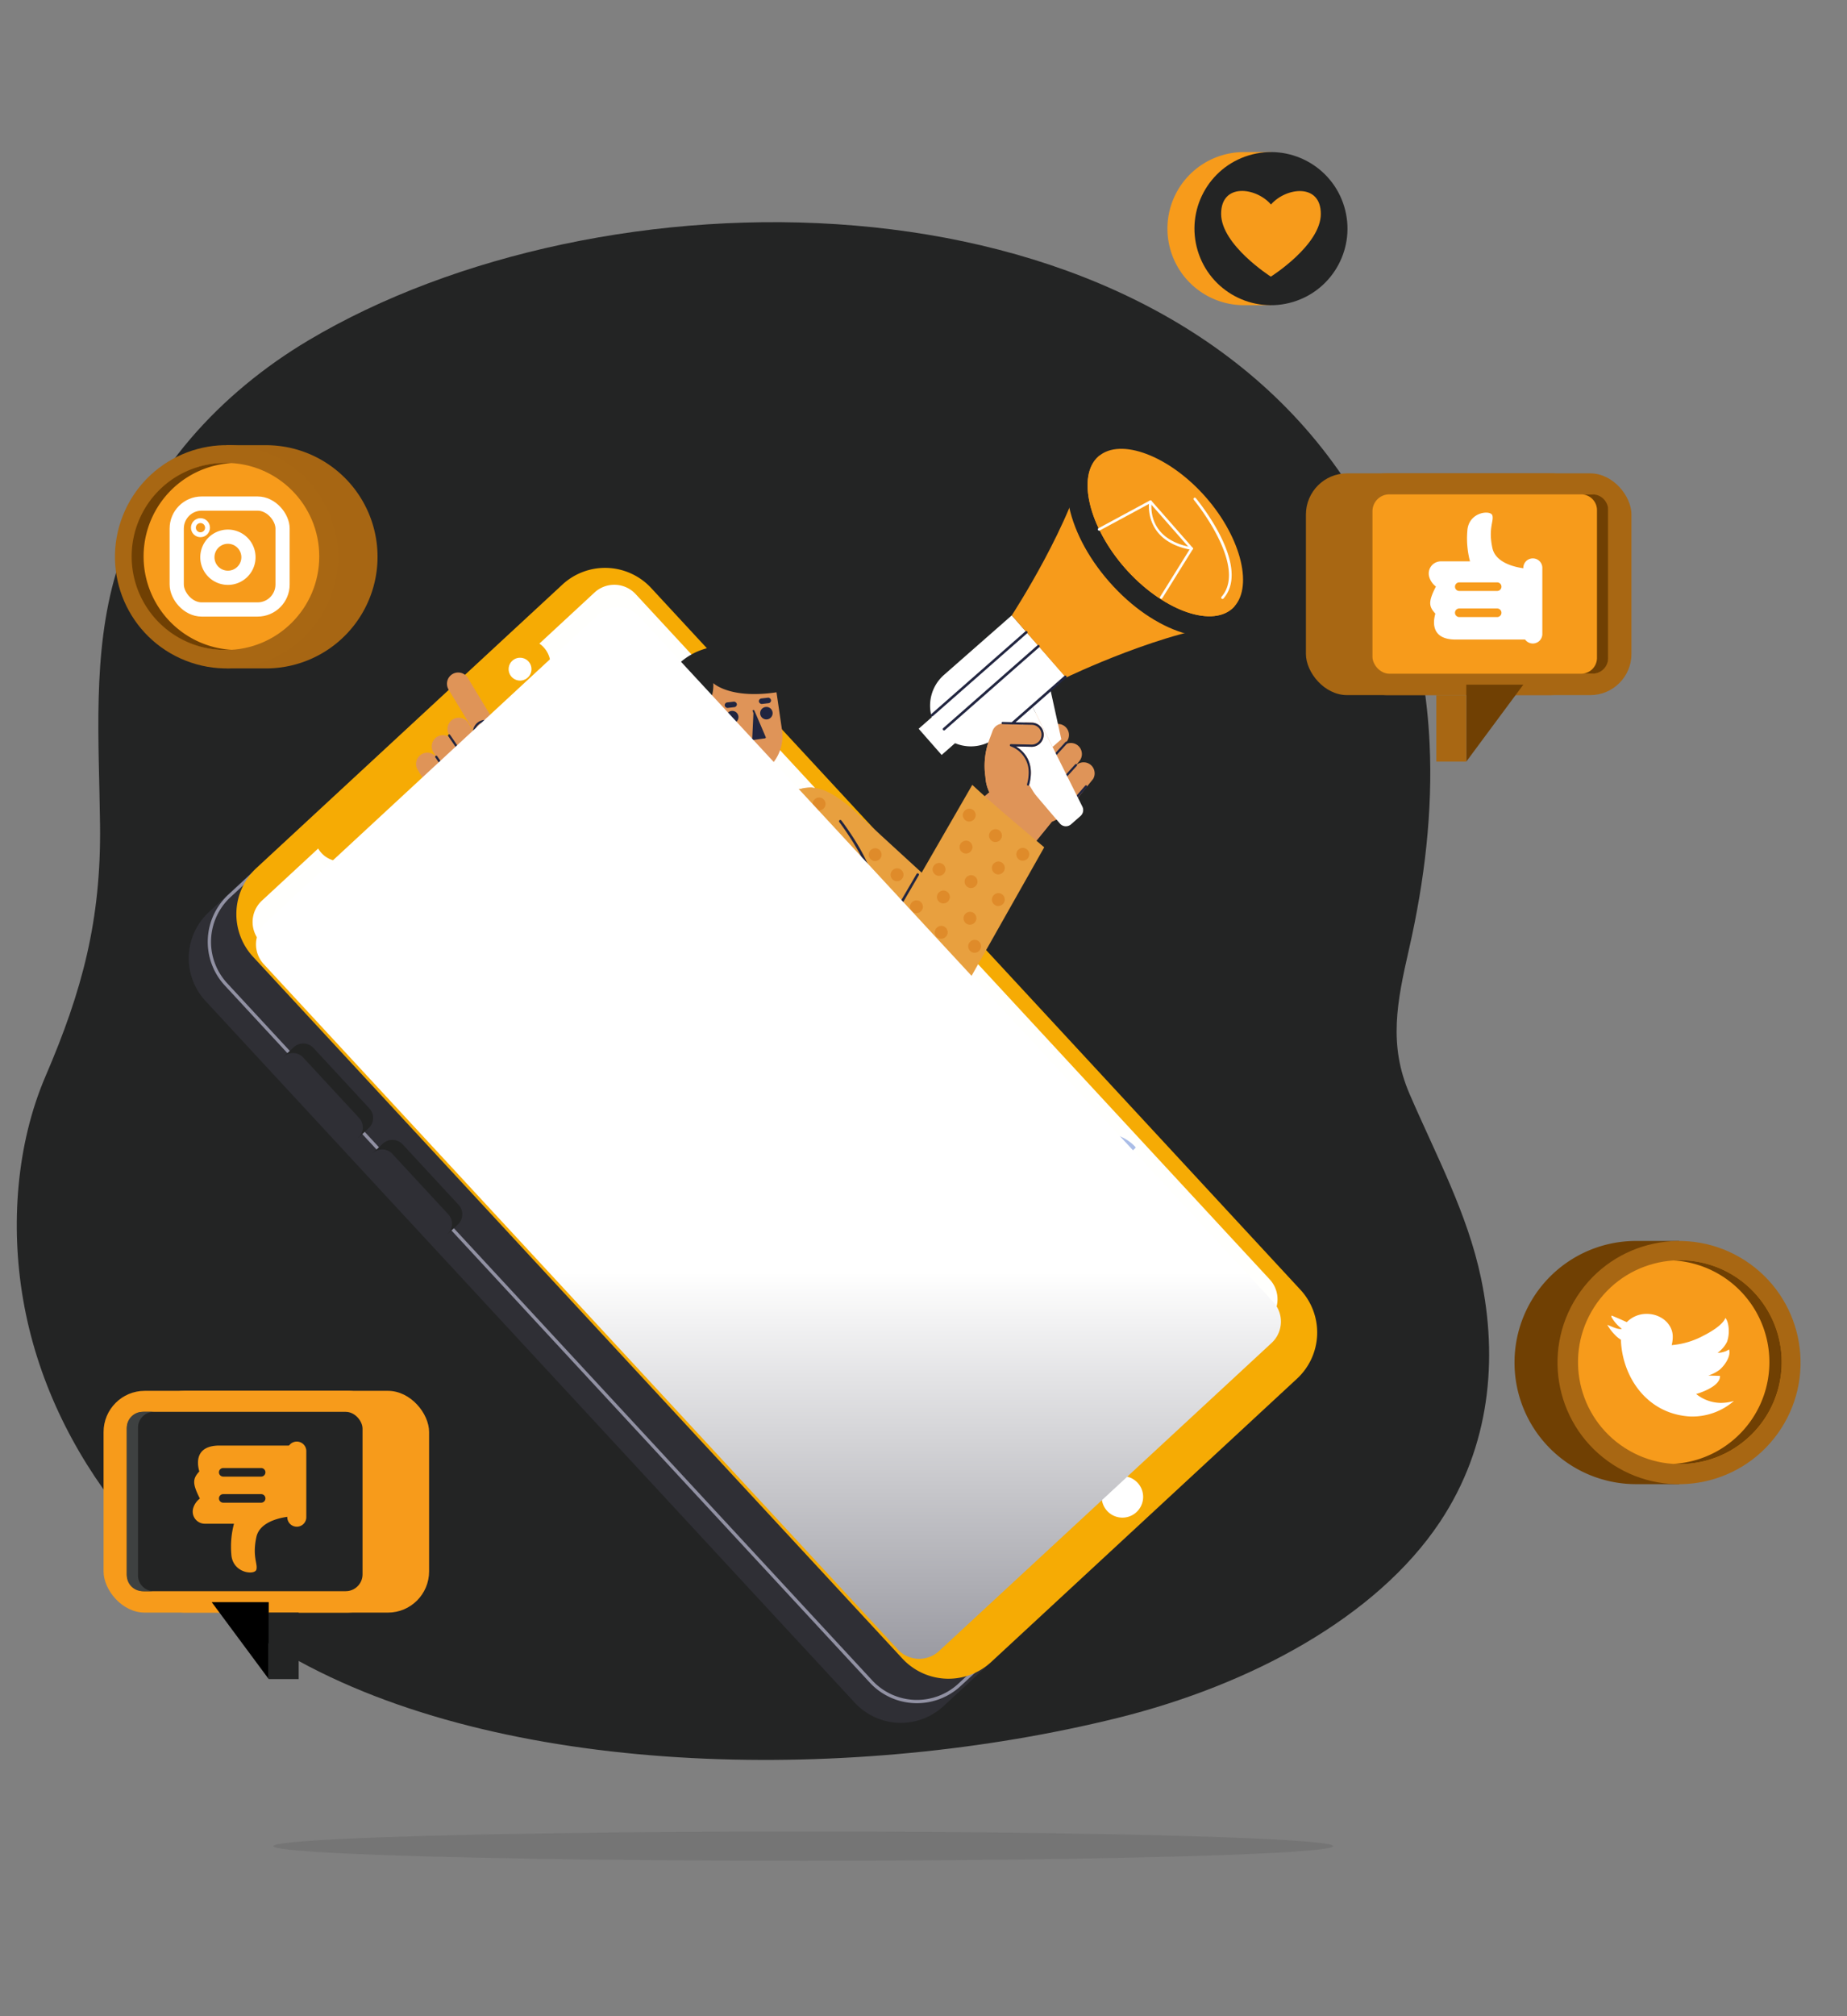 <svg xmlns="http://www.w3.org/2000/svg" width="440" height="480"><rect width="100%" height="100%" fill="#808080" stroke="none"/><defs><clipPath id="a"><path fill="none" d="m2.226 160.713 20.106-18.615 2.533-142.1h219.3v255.245h-.011a6.923 6.923 0 0 1-2.214 5.47l-79.225 73.345a6.941 6.941 0 0 1-9.808-.378L1.848 170.521a6.94 6.94 0 0 1 .378-9.808Z" data-name="Path 2636"/></clipPath><clipPath id="b"><path fill="none" d="M225.774 355.735H0V0h225.774z" data-name="Rectangle 1169"/></clipPath><linearGradient id="c" x1=".674" x2=".674" y1=".632" y2="1.233" gradientUnits="objectBoundingBox"><stop offset="0" stop-color="#fff"/><stop offset="1" stop-color="#5a5a66"/></linearGradient></defs><g data-name="Group 13540"><path fill="none" d="M0 0h440v480H0z" data-name="Rectangle 10766" opacity=".8"/><g data-name="Group 13537" transform="translate(4 31.728)"><path fill="#232424" d="M336.565 145.29c-1.05-22.219-7.215-43.744-20.726-63.609-50.813-74.71-176.893-73.729-246.38-32.367-20.865 12.42-38.756 31.564-45.814 55.349-5.7 19.212-4.054 39.841-3.812 59.981.273 22.708-4.24 39.515-12.979 59.828-6.993 16.259-8.354 35.634-5.36 53.086 6.5 37.868 33.545 68.67 65.871 86.26 51.377 27.957 132.6 28.875 194.94 13.428 31.506-7.807 61.538-23.85 76.708-46.613 12.07-18.112 13.818-38.913 9.794-58.107-3.236-15.434-10.733-29.259-17.021-43.836-5.041-11.685-3.011-21.8-.129-34.439 3.751-16.441 5.668-32.884 4.908-48.961Z" data-name="Path 2492"/><g data-name="Group 2961"><path fill="#2f2f35" d="m220.777 374.448 72.862-67.456a14.969 14.969 0 0 0 .815-21.156L139.784 118.77a14.971 14.971 0 0 0-21.156-.815l-72.863 67.456a14.971 14.971 0 0 0-.815 21.156l154.672 167.067a14.969 14.969 0 0 0 21.155.814Z" data-name="Path 2493"/><path fill="none" stroke="#9191a3" stroke-miterlimit="10" stroke-width=".781" d="m224.609 369.36 72.862-67.457a14.922 14.922 0 0 0 .879-21.085l-153.7-166.015a14.922 14.922 0 0 0-21.089-.743l-72.862 67.456a14.923 14.923 0 0 0-.879 21.086l153.7 166.015a14.925 14.925 0 0 0 21.089.743Z" data-name="Path 2494"/><path fill="#f6ab04" d="m232.121 363.947 72.863-67.457a14.968 14.968 0 0 0 .815-21.155L151.128 108.268a14.969 14.969 0 0 0-21.156-.815l-72.865 67.456a14.971 14.971 0 0 0-.815 21.156l154.675 167.067a14.97 14.97 0 0 0 21.154.815Z" data-name="Path 2495"/><path fill="#fffffd" d="m218.882 356.03 79.227-73.35a6.939 6.939 0 0 0 .378-9.807L147.434 109.715a6.941 6.941 0 0 0-9.808-.378l-79.228 73.35a6.94 6.94 0 0 0-.378 9.807l151.055 163.16a6.941 6.941 0 0 0 9.807.376Z" data-name="Path 2496"/><path fill="#fff" d="M259.76 327.993a4.938 4.938 0 1 0 .269-6.978 4.939 4.939 0 0 0-.269 6.978Z" data-name="Path 2497"/><g data-name="Group 2956"><path fill="#232424" d="M65.972 217.592a3.334 3.334 0 0 1 4.713.181l13.313 14.381a3.335 3.335 0 0 1-.182 4.713l-2.447 2.266-2.266-2.447-13.313-14.38-2.266-2.447Z" data-name="Path 2498"/><path fill="#2f2f35" d="M76.654 238.956a3.337 3.337 0 0 0 4.714.181 3.334 3.334 0 0 0 .181-4.713l-13.313-14.385a3.336 3.336 0 0 0-4.714-.181 3.335 3.335 0 0 0-.182 4.713Z" data-name="Path 2499"/></g><g data-name="Group 2957"><path fill="#232424" d="M87.215 240.538a3.337 3.337 0 0 1 4.714.182l13.313 14.38a3.337 3.337 0 0 1-.182 4.714l-2.448 2.266-2.265-2.448-13.313-14.38-2.266-2.448Z" data-name="Path 2500"/><path fill="#2f2f35" d="M97.9 261.898a3.335 3.335 0 0 0 4.713.182 3.336 3.336 0 0 0 .182-4.714l-13.313-14.38a3.335 3.335 0 0 0-4.713-.182 3.336 3.336 0 0 0-.182 4.714Z" data-name="Path 2501"/></g><path fill="#f6ab04" d="M125.513 122.376a6.147 6.147 0 0 1-.335 8.686l-43.9 40.639a6.145 6.145 0 0 1-8.684-.335 6.144 6.144 0 0 1 .335-8.685l43.9-40.64a6.147 6.147 0 0 1 8.685.335Z" data-name="Path 2502"/><g fill="none" stroke="#5a5a66" stroke-miterlimit="10" stroke-width="1.349" data-name="Group 2958"><path d="m139.943 141.517 8.973-8.307" data-name="Line 1"/><path d="m142.938 144.752 8.973-8.307" data-name="Line 2"/><path d="m145.933 147.987 8.973-8.307" data-name="Line 3"/></g><g data-name="Group 2960"><g data-name="Group 2959"><path fill="#5a5a66" d="m103.38 176.365 3.529-3.267 1.104 1.192-3.529 3.267z" data-name="Rectangle 1164"/></g></g><path fill="#fff" d="M121.886 125.733a2.719 2.719 0 1 1-3.843-.148 2.72 2.72 0 0 1 3.843.148Z" data-name="Path 2507"/></g><g data-name="Group 3043"><g clip-path="url(#a)" data-name="Group 3042" transform="translate(56.983 21.163)"><g data-name="Group 3041"><g clip-path="url(#b)" data-name="Group 3040" transform="translate(29.799 35.536)"><g data-name="Group 2971"><g data-name="Group 2964"><g data-name="Group 2963"><g data-name="Group 2962"><path fill="#aabde7" d="M32.921 241.164a.371.371 0 0 1-.28-.444l.91-4.011a25.477 25.477 0 0 1-8.037-3.485l-2.309 3.409a.37.37 0 0 1-.517.1 30.465 30.465 0 0 1-9.137-9.769.371.371 0 0 1 .133-.506l3.547-2.079a25.364 25.364 0 0 1-2.6-6.586l-4.01.909a.372.372 0 0 1-.444-.28 30 30 0 0 1 0-13.378.372.372 0 0 1 .444-.279l4.011.91a25.458 25.458 0 0 1 3.485-8.036l-3.409-2.308a.371.371 0 0 1-.1-.517 30.427 30.427 0 0 1 9.769-9.138.372.372 0 0 1 .506.134l2.077 3.547a25.443 25.443 0 0 1 6.589-2.6l-.909-4.011a.372.372 0 0 1 .279-.444 30.01 30.01 0 0 1 13.374 0 .369.369 0 0 1 .28.443l-.909 4.011a25.374 25.374 0 0 1 8.036 3.482l2.308-3.4a.371.371 0 0 1 .517-.1 30.442 30.442 0 0 1 9.14 9.769.37.37 0 0 1-.133.506l-3.547 2.077a25.469 25.469 0 0 1 2.6 6.589l4.011-.909a.373.373 0 0 1 .444.28 30.188 30.188 0 0 1 0 13.377.37.37 0 0 1-.164.232.377.377 0 0 1-.28.049l-4.011-.909a25.5 25.5 0 0 1-3.482 8.033l3.4 2.308a.37.37 0 0 1 .1.517 30.49 30.49 0 0 1-9.768 9.14.371.371 0 0 1-.506-.133l-2.08-3.548a25.3 25.3 0 0 1-6.59 2.6l.909 4.011a.371.371 0 0 1-.28.444 30.135 30.135 0 0 1-13.373 0Zm11.939-4.65a.371.371 0 0 1 .281-.444 24.616 24.616 0 0 0 7.061-2.788.37.37 0 0 1 .507.132l2.079 3.544a29.759 29.759 0 0 0 9-8.425l-3.4-2.3a.37.37 0 0 1-.1-.515 24.754 24.754 0 0 0 3.662-8.45.371.371 0 0 1 .444-.28l4.006.908a29.406 29.406 0 0 0 0-12.325l-4.006.908a.371.371 0 0 1-.444-.28 24.709 24.709 0 0 0-2.788-7.061.371.371 0 0 1 .133-.507l3.544-2.075a29.713 29.713 0 0 0-8.424-9l-2.3 3.4a.371.371 0 0 1-.515.1 24.688 24.688 0 0 0-8.454-3.662.371.371 0 0 1-.281-.444l.908-4.007a29.27 29.27 0 0 0-12.321 0l.908 4.007a.372.372 0 0 1-.281.444 24.7 24.7 0 0 0-7.058 2.788.373.373 0 0 1-.509-.133l-2.074-3.545a29.7 29.7 0 0 0-9 8.421l3.4 2.3a.37.37 0 0 1 .1.515 24.769 24.769 0 0 0-3.666 8.454.37.37 0 0 1-.444.28l-4.006-.908a29.246 29.246 0 0 0 0 12.325l4.006-.908a.382.382 0 0 1 .28.048.371.371 0 0 1 .163.233 24.629 24.629 0 0 0 2.789 7.057.37.37 0 0 1-.132.507l-3.545 2.078a29.727 29.727 0 0 0 8.421 9l2.3-3.4a.37.37 0 0 1 .515-.1 24.739 24.739 0 0 0 8.454 3.666.372.372 0 0 1 .232.164.367.367 0 0 1 .049.28l-.908 4.006a29.352 29.352 0 0 0 12.321 0Zm-24.7-24.172a19.49 19.49 0 1 1 19.49 19.491 19.513 19.513 0 0 1-19.49-19.491Zm.742 0a18.748 18.748 0 1 0 18.748-18.748 18.77 18.77 0 0 0-18.748 18.748Z" data-name="Path 2508"/></g></g></g><g data-name="Group 2967"><g data-name="Group 2966"><g data-name="Group 2965"><path fill="#aabde7" d="M162.137 191.488a11.126 11.126 0 0 0 .447 2.971.2.2 0 0 0 .106.13.205.205 0 0 0 .168.019l1.717-.523a8.12 8.12 0 0 0 1.366 2.486l-1.361 1.159a.226.226 0 0 0-.077.154.213.213 0 0 0 .052.159 10.13 10.13 0 0 0 5.012 3.194.22.22 0 0 0 .269-.154l.477-1.727a8.177 8.177 0 0 0 3.534.082l.4 1.741a.211.211 0 0 0 .1.14.2.2 0 0 0 .115.034.244.244 0 0 0 .057-.009l.712-.183c.2-.068.38-.135.558-.2l.158-.058a5.7 5.7 0 0 0 .549-.235l.254-.125a5.715 5.715 0 0 0 .568-.3 9.879 9.879 0 0 0 2.337-1.866.219.219 0 0 0 .058-.158.223.223 0 0 0-.072-.159l-1.3-1.212a8.076 8.076 0 0 0 1.472-2.429l1.684.6a.225.225 0 0 0 .283-.134l.126-.352c.023-.082.043-.158.068-.235.009-.043.019-.086.033-.134.02-.087.044-.164.063-.246a5.33 5.33 0 0 0 .115-.491l.111-.735a3.714 3.714 0 0 0 .043-.515c0-.077.009-.154.015-.235l.014-.375a1.771 1.771 0 0 0 0-.274v-.111c-.01-.25-.024-.5-.039-.741l-.038-.25a9.019 9.019 0 0 0-.241-1.246.225.225 0 0 0-.269-.154l-1.727.452a8.158 8.158 0 0 0-1.7-3.107l1.3-1.212a.225.225 0 0 0 .072-.159.217.217 0 0 0-.058-.159 9.789 9.789 0 0 0-2.351-1.871 5.094 5.094 0 0 0-.554-.3l-.254-.125a5.828 5.828 0 0 0-.558-.235l-.154-.058c-.178-.063-.356-.129-.539-.192l-.726-.188a.238.238 0 0 0-.173.024.221.221 0 0 0-.1.139l-.4 1.741a8.168 8.168 0 0 0-2.837-.057l-.322-1.76a.222.222 0 0 0-.092-.145.21.21 0 0 0-.168-.033 10.059 10.059 0 0 0-2.847.975 10.6 10.6 0 0 0-2.425 1.761.243.243 0 0 0-.062.158.2.2 0 0 0 .062.159l1.256 1.275a8.13 8.13 0 0 0-1.838 3.025l-1.717-.529a.229.229 0 0 0-.168.02.2.2 0 0 0-.106.129 11.128 11.128 0 0 0-.458 2.969Z" data-name="Path 2509"/></g></g></g><g data-name="Group 2970"><g data-name="Group 2969"><g data-name="Group 2968"><path fill="#aabde7" d="M148.849 217.856a.367.367 0 0 1-.168-.234l-.665-2.911a13.671 13.671 0 0 1-5.914-.131l-.793 2.881a.371.371 0 0 1-.455.259 17 17 0 0 1-8.376-5.336.371.371 0 0 1 .042-.523l2.276-1.941a13.363 13.363 0 0 1-2.285-4.159l-2.866.879a.367.367 0 0 1-.283-.027.376.376 0 0 1-.181-.221 16.957 16.957 0 0 1 0-9.927.377.377 0 0 1 .181-.221.373.373 0 0 1 .283-.027l2.866.879a13.611 13.611 0 0 1 3.07-5.055l-2.1-2.132a.371.371 0 0 1 0-.524 17.409 17.409 0 0 1 4.054-2.948 16.947 16.947 0 0 1 4.755-1.633.372.372 0 0 1 .436.3l.536 2.941a13.731 13.731 0 0 1 4.747.1l.665-2.912a.369.369 0 0 1 .168-.235.382.382 0 0 1 .286-.042l1.222.316c.3.1.6.215.9.325l.254.093a7.7 7.7 0 0 1 .929.4l.422.2a8.479 8.479 0 0 1 .931.5 16.52 16.52 0 0 1 3.925 3.129.371.371 0 0 1-.017.526l-2.185 2.033a13.608 13.608 0 0 1 2.857 5.19l2.888-.749a.368.368 0 0 1 .448.253 14.682 14.682 0 0 1 .406 2.082l.061.418c.03.412.049.824.068 1.241 0 .059.005.118.009.178a4.053 4.053 0 0 1 .008.466l-.03.625c-.009.132-.014.265-.02.4a6.5 6.5 0 0 1-.072.855l-.183 1.231c-.052.28-.123.554-.191.818-.036.133-.07.266-.106.414-.021.073-.039.146-.059.22a8.71 8.71 0 0 1-.111.4l-.208.582a.371.371 0 0 1-.474.225l-2.812-1a13.41 13.41 0 0 1-2.464 4.057l2.185 2.033a.372.372 0 0 1 .018.526 16.464 16.464 0 0 1-3.906 3.118 8.67 8.67 0 0 1-.947.507l-.431.208a7.651 7.651 0 0 1-.914.393l-.272.1c-.3.11-.6.219-.923.33l-1.2.308a.352.352 0 0 1-.093.012.374.374 0 0 1-.192-.063Zm5.9-7.188a.372.372 0 0 1-.02-.524 12.7 12.7 0 0 0 2.686-4.423.37.37 0 0 1 .474-.225l2.808 1 .079-.221c.037-.114.067-.23.1-.345.021-.079.04-.159.059-.221.034-.139.069-.277.105-.415.068-.263.134-.511.178-.753l.187-1.228a5.853 5.853 0 0 0 .064-.765c0-.141.01-.281.021-.414l.03-.618a3.472 3.472 0 0 0-.009-.385c0-.065-.007-.129-.009-.19-.019-.409-.036-.813-.064-1.189l-.057-.394c-.079-.541-.159-1.1-.291-1.632l-2.886.749a.375.375 0 0 1-.281-.039.371.371 0 0 1-.171-.226 12.833 12.833 0 0 0-3.018-5.5.372.372 0 0 1 .02-.524l2.176-2.024a15.6 15.6 0 0 0-3.509-2.734 8.084 8.084 0 0 0-.873-.466l-.421-.2a6.878 6.878 0 0 0-.85-.367l-.265-.1c-.3-.108-.591-.217-.861-.311l-.825-.213-.66 2.9a.372.372 0 0 1-.444.279 12.968 12.968 0 0 0-5.179-.113.371.371 0 0 1-.431-.3l-.533-2.928a15.909 15.909 0 0 0-4.18 1.483 16.847 16.847 0 0 0-3.616 2.566l2.092 2.124a.371.371 0 0 1 0 .524 12.86 12.86 0 0 0-3.267 5.362.37.37 0 0 1-.463.246l-2.854-.876a16.129 16.129 0 0 0 0 8.785l2.854-.876a.371.371 0 0 1 .463.246 12.671 12.671 0 0 0 2.491 4.535.37.37 0 0 1-.042.522l-2.269 1.934a16.264 16.264 0 0 0 7.405 4.722l.792-2.874a.371.371 0 0 1 .458-.259 12.9 12.9 0 0 0 6.272.14.371.371 0 0 1 .444.279l.66 2.9.8-.2c.3-.1.588-.209.881-.316l.284-.1a7.09 7.09 0 0 0 .835-.36l.431-.207a8.514 8.514 0 0 0 .888-.476 15.478 15.478 0 0 0 3.488-2.722Zm-18.537-9.319a9.137 9.137 0 1 1 9.137 9.137 9.145 9.145 0 0 1-9.138-9.135Zm.742 0a8.395 8.395 0 1 0 8.395-8.391 8.4 8.4 0 0 0-8.4 8.393Z" data-name="Path 2510"/></g></g></g></g><g data-name="Group 3039"><g data-name="Group 2992"><g data-name="Group 2980"><g data-name="Group 2973"><g data-name="Group 2972"><path fill="#df9458" d="m163.284 88.208-1 1.224a2.624 2.624 0 0 1 4.652 1.391 2.609 2.609 0 0 1-.572 1.929l-.809.989.021.016a2.644 2.644 0 0 1 3.448-.115 2.613 2.613 0 0 1 .948 1.772 2.576 2.576 0 0 1-.362 1.628l-5.95 7.352a9.423 9.423 0 0 1-3.881 2.828l-7.021 8.624-13.392-10.9 5.543-4.754a7.87 7.87 0 0 1-.233-.512 9.675 9.675 0 0 1-.71-3.152 17.868 17.868 0 0 1 .568-7.781c.109-.364.227-.73.364-1.088l.715-1.906a1.858 1.858 0 0 1 .146-.391 2.445 2.445 0 0 1 .343-.55 2.647 2.647 0 0 1 2.166-.969l4.7.228 1.941-2.116a2.63 2.63 0 0 1 4.4 2.822 2.624 2.624 0 0 1 3.971 3.428Z" data-name="Path 2511"/></g></g><g data-name="Group 2975"><g data-name="Group 2974"><path fill="#212540" d="M163.405 88.207a.26.26 0 0 1 .018.367l-3.18 3.5-1.521 1.674a2.147 2.147 0 0 1-.214.21 2.811 2.811 0 0 1-.932.554 2.834 2.834 0 0 1-2.924-.574l-.015-.012a2.9 2.9 0 0 1-.179-4.053l.465-.51.461-.506a.322.322 0 0 1 .113-.072c.018 0 .04-.009.057-.011a.252.252 0 0 1 .2.07.257.257 0 0 1 .018.367l-.052.056-.874.96a2.355 2.355 0 0 0 3.484 3.168l1.507-1.655 3.2-3.515a.26.26 0 0 1 .368-.018Z" data-name="Path 2512"/></g></g><g data-name="Group 2977"><g data-name="Group 2976"><path fill="#212540" d="M165.714 93.528a.273.273 0 0 1 .018.376l-1.466 1.613-1.956 2.146a.067.067 0 0 1-.024.021 2.715 2.715 0 0 1-1.014.7 2.863 2.863 0 0 1-2.659-.246 3.886 3.886 0 0 1-.372-.284 2.87 2.87 0 0 1-.665-3.341 2.631 2.631 0 0 1 .48-.724.253.253 0 0 1 .367-.018.239.239 0 0 1 .085.188.236.236 0 0 1-.068.18 2.354 2.354 0 0 0 3.4 3.254.789.789 0 0 0 .081-.082l1.952-2.14 1.47-1.619a.266.266 0 0 1 .371-.024Z" data-name="Path 2513"/></g></g><g data-name="Group 2979"><g data-name="Group 2978"><path fill="#212540" d="M168.118 98.597a.265.265 0 0 1 .018.367l-.091.105-1.929 2.215a2.883 2.883 0 0 1-3.7.47 3.74 3.74 0 0 1-.367-.279 2.886 2.886 0 0 1-.774-3.09 2.931 2.931 0 0 1 .583-.98.263.263 0 0 1 .372-.013.243.243 0 0 1 .058.295.184.184 0 0 1-.041.072 2.355 2.355 0 1 0 3.481 3.172l1.942-2.229.079-.091a.267.267 0 0 1 .369-.014Z" data-name="Path 2514"/></g></g></g><g data-name="Group 2988"><path fill="#fff" d="m128.061 85.069 3.38-2.967 5.476 6.237-3.379 2.967z" data-name="Rectangle 1165"/><path fill="#fff" d="m145.25 88.298 16.475 19.351a1.869 1.869 0 0 0 2.638.172l2.258-1.983a1.868 1.868 0 0 0 .474-2.168l-12-24.016Z" data-name="Path 2515"/><path fill="#fff" d="m159.964 89.401 2.083-1.829-2.586-11.752-4.366 3.834Z" data-name="Path 2516"/><path fill="#fff" d="m134.087 72.261 16.16-14.19L163.06 72.66l-16.161 14.19a9.708 9.708 0 0 1-13.7-.888 9.708 9.708 0 0 1 .889-13.7Z" data-name="Rectangle 1166"/><path fill="#f79b1b" d="M163.145 72.897s24.276-11.722 40.473-12.778c0 0 2.585-6.7-12.909-24.347l-.085-.237c-15.494-17.644-22.473-15.947-22.473-15.947-3.141 15.924-17.9 38.482-17.9 38.482Z" data-name="Path 2517"/><g data-name="Group 2981"><path fill="#232424" d="M167.622 16.491c-7.488 6.574-4.919 21.335 5.846 33.594s25.073 16.715 32.557 10.14 4.925-21.334-5.844-33.6-25.069-16.712-32.559-10.134Zm35.119 39.994c-5.213 4.577-16.9.144-25.532-9.684s-11.515-21.991-6.3-26.57 16.909-.144 25.536 9.681 11.513 21.988 6.296 26.573Z" data-name="Path 2518"/><path fill="#f79b1b" d="M196.441 29.912c8.63 9.828 11.516 21.992 6.3 26.573s-16.9.144-25.532-9.684-11.515-21.991-6.3-26.57 16.903-.144 25.532 9.681Z" data-name="Path 2519"/></g><g data-name="Group 2982"><path fill="#fff" d="M185.851 54.121a.308.308 0 0 0 .261-.145l7.247-11.637a.308.308 0 0 0-.03-.366l-9.814-11.176a.308.308 0 0 0-.378-.068l-12.232 6.6a.308.308 0 0 0 .293.542l12.016-6.482 9.5 10.82-7.126 11.444a.308.308 0 0 0 .1.424.311.311 0 0 0 .163.044Z" data-name="Path 2520"/></g><g data-name="Group 2983"><path fill="#fff" d="M193.102 42.484a.308.308 0 0 0 .054-.611c-10.988-1.956-9.628-10.459-9.565-10.819a.308.308 0 0 0-.606-.108c-.017.095-1.542 9.467 10.063 11.533a.367.367 0 0 0 .054.005Z" data-name="Path 2521"/></g><g data-name="Group 2984"><path fill="#fff" d="M200.443 54.168a.308.308 0 0 0 .232-.105c6.726-7.7-6.044-23.243-6.591-23.9a.308.308 0 0 0-.474.394c.13.158 12.983 15.8 6.6 23.1a.308.308 0 0 0 .03.434.3.3 0 0 0 .203.077Z" data-name="Path 2522"/></g><g data-name="Group 2985"><path fill="#212540" d="M145.249 88.606a.307.307 0 0 0 .2-.076l17.74-15.578a.308.308 0 1 0-.406-.462l-17.741 15.578a.307.307 0 0 0 .2.538Z" data-name="Path 2523"/></g><g data-name="Group 2986"><path fill="#212540" d="M131.22 82.158a.3.3 0 0 0 .2-.077l22.466-19.726a.308.308 0 1 0-.406-.462L131.016 81.62a.307.307 0 0 0 .2.538Z" data-name="Path 2524"/></g><g data-name="Group 2987"><path fill="#212540" d="M134.119 85.46a.308.308 0 0 0 .2-.077l22.465-19.727a.308.308 0 1 0-.407-.462l-22.465 19.727a.308.308 0 0 0 .2.539Z" data-name="Path 2525"/></g></g><g data-name="Group 2991"><g data-name="Group 2990"><g data-name="Group 2989"><path fill="#df9458" d="m139.364 104.946 13.395 10.9 7.018-8.625-5.392-8.8a11.113 11.113 0 0 0 .413-2.616v-.007a7.739 7.739 0 0 0-.16-1.866 6.706 6.706 0 0 0-.917-2.284 7.448 7.448 0 0 0-2.474-2.364l3.675.081a2.674 2.674 0 0 0 .8-.093 2.834 2.834 0 0 0 .6-.234 2.877 2.877 0 0 0-1.268-5.423l-1.624-.038-.456.5-4.71-.228a3.017 3.017 0 0 0-.412.012 2.627 2.627 0 0 0-1.748.954 2.477 2.477 0 0 0-.345.554 1.689 1.689 0 0 0-.147.388l-.715 1.908a17.84 17.84 0 0 0-.363 1.09 17.8 17.8 0 0 0-.566 7.781 9.669 9.669 0 0 0 .708 3.152c.068.173.147.339.234.511Z" data-name="Path 2526"/></g></g><path fill="#212540" d="M147.797 83.703a.235.235 0 0 0 .056.154.229.229 0 0 0 .2.111l.869.024 6.118.136a2.358 2.358 0 0 1 .807 4.549 2.793 2.793 0 0 1-.3.1c-.019 0-.037.007-.055.007a1.952 1.952 0 0 1-.567.055l-4.869-.111a.258.258 0 0 0-.265.215.272.272 0 0 0 .179.3 6.545 6.545 0 0 1 4.309 6.169 10.48 10.48 0 0 1-.4 2.868.254.254 0 0 0 .112.289.128.128 0 0 0 .068.031.259.259 0 0 0 .32-.178 11.125 11.125 0 0 0 .413-2.616v-.007a7.733 7.733 0 0 0-.16-1.866 6.705 6.705 0 0 0-.917-2.284 7.448 7.448 0 0 0-2.474-2.364l3.675.081a2.673 2.673 0 0 0 .8-.093 2.837 2.837 0 0 0 .6-.234 2.877 2.877 0 0 0-1.268-5.423l-1.625-.037-5.362-.129c-.006 0-.012-.006-.018 0a.274.274 0 0 0-.246.253Z" data-name="Path 2527"/></g></g><g data-name="Group 3022"><path fill="#232424" d="M29.385 96.226a7.408 7.408 0 0 0 3.965 6.494 10.257 10.257 0 0 0 8.92.185c1.459-.615 2.758-1.533 4.167-2.241a7.731 7.731 0 0 1 4.814-.824c3.244.517 6.354 2.6 9.745 1.852 2.678-.584 3.983-2.973 5.454-5.035a7.721 7.721 0 0 1 2.684-2.574 6.593 6.593 0 0 1 3.589-.554c2.567.222 5.01 1.225 7.59 1.311a6.914 6.914 0 0 0 3.533-.733 8.8 8.8 0 0 0 2.968-2.961c.382-.566.757-1.194 1.158-1.828a10.486 10.486 0 0 0 5.116-2.191.331.331 0 0 0 .129-.068 9.95 9.95 0 0 0 2.462-3.213 11.36 11.36 0 0 0 .572-8.323 14.142 14.142 0 0 0-5.041-6.987 15.969 15.969 0 0 0-17.089-1.256 16.384 16.384 0 0 0-6.15 5.928c-1.385 2.278-2.555 5.072-4.974 6.464-2.887 1.65-6.341.658-9.419.308-2.715-.308-5.811-.191-7.806 1.945-1.723 1.847-2.155 4.5-3.78 6.415-2.1 2.456-5.466 1.391-8.224 2.13a6.11 6.11 0 0 0-4.383 5.756Z" data-name="Path 2528"/><g data-name="Group 2994"><g data-name="Group 2993"><path fill="#df9458" d="m74.475 81.241.76 6.562c.018.156.04.312.063.468s.052.3.083.457c.068.323.149.643.247.954a10.28 10.28 0 0 0 .458 1.211c.042.1.089.2.135.293.028.054.053.109.081.167l.084.162a10.19 10.19 0 0 0 19.164-5.874l-1.351-9.253c-11.138 1.669-15.057-2.183-15.057-2.183a9.822 9.822 0 0 1-3.487 7.992 2.732 2.732 0 0 0-1.18-.956Z" data-name="Path 2529"/></g></g><g data-name="Group 2996"><g data-name="Group 2995"><path fill="#df9458" d="m92.028 94.58.744 6.289-15.779 2.532-1.342-11.931.654-.117c.029.054.057.112.086.165a10.143 10.143 0 0 0 15.638 3.062Z" data-name="Path 2530"/></g></g><g data-name="Group 2998"><g data-name="Group 2997"><path fill="#df9458" d="M70.127 87.513a6.946 6.946 0 0 0 5.523 3.958l.651-.119-.085-.166c-.046-.1-.093-.192-.135-.293a10.3 10.3 0 0 1-.458-1.211 11.48 11.48 0 0 1-.242-.954c-.031-.151-.062-.3-.088-.457s-.045-.312-.063-.468l-.76-6.562a3.192 3.192 0 0 0-2.214-.136 3.609 3.609 0 0 0-.791.365 3.658 3.658 0 0 0-.569.44l-.012.01a4.166 4.166 0 0 0-1.127 1.866 5.483 5.483 0 0 0 .37 3.727Z" data-name="Path 2531"/></g></g><g data-name="Group 3003"><g data-name="Group 3000"><g data-name="Group 2999" transform="translate(90.3 79.869)"><circle cx="1.491" cy="1.491" r="1.491" fill="#212540" data-name="Ellipse 416"/></g></g><g data-name="Group 3002"><g data-name="Group 3001" transform="translate(89.926 77.598)"><rect width="2.917" height="1.316" fill="#212540" data-name="Rectangle 1167" rx=".658" transform="scale(-1) rotate(-6.6 -12.853 25.771)"/></g></g></g><g data-name="Group 3008"><g data-name="Group 3005"><g data-name="Group 3004" transform="translate(82.158 80.812)"><circle cx="1.491" cy="1.491" r="1.491" fill="#212540" data-name="Ellipse 417"/></g></g><g data-name="Group 3007"><g data-name="Group 3006" transform="translate(81.784 78.541)"><rect width="2.917" height="1.316" fill="#212540" data-name="Rectangle 1168" rx=".658" transform="scale(-1) rotate(-6.6 -12.853 25.771)"/></g></g></g><g data-name="Group 3011" style="mix-blend-mode:soft-light;isolation:isolate"><g data-name="Group 3010"><g data-name="Group 3009" transform="translate(77.012 84.6)"><circle cx="2.588" cy="2.588" r="2.588" fill="#212540" data-name="Ellipse 418"/></g></g></g><g data-name="Group 3013"><g data-name="Group 3012"><path fill="#212540" d="M79.112 94.808a9.823 9.823 0 0 0 6.993 2.2 10.681 10.681 0 0 0 5.923-2.426l.489 4.223s-7.094 3.138-13.405-3.997Z" data-name="Path 2532"/></g></g><g data-name="Group 3016" style="mix-blend-mode:soft-light;isolation:isolate"><g data-name="Group 3015"><g data-name="Group 3014"><path fill="#212540" d="m88.717 81.054-.3 6.389 2.841-.329Z" data-name="Path 2533"/></g></g></g><g data-name="Group 3018"><g data-name="Group 3017"><path fill="#212540" d="M72.781 82.892c1.2.414 1.389 1.751 1.468 2.844a.221.221 0 0 1-.16.212 1.583 1.583 0 0 0 .259 3.133c.279.016.284.454 0 .438a2.013 2.013 0 0 1-.55-3.934 2.5 2.5 0 0 0-.965-2.193c-.815-.445-1.506.278-1.534 1.086-.009.28-.446.284-.437 0a1.53 1.53 0 0 1 1.919-1.586Z" data-name="Path 2534"/></g></g><g data-name="Group 3020"><g data-name="Group 3019"><path fill="#212540" d="m87.955 87.398 3.165-.439-2.607-6.09c-.111-.258.311-.373.421-.117l2.708 6.325c.062.146-.089.261-.21.278l-3.475.482c-.277.037-.276-.401-.002-.439Z" data-name="Path 2535"/></g></g><g data-name="Group 3021"><path fill="#212540" d="m89.966 89.588-6.124-1.3s-.917 3.358 2.125 4.107 3.999-2.807 3.999-2.807Z" data-name="Path 2536"/></g></g><g data-name="Group 3028"><g data-name="Group 3023"><path fill="#df9458" d="M16.985 72.063a2.691 2.691 0 0 0-.9 3.684l6.493 10.718a1.328 1.328 0 0 0-.1.025l-1.7-2.8a2.681 2.681 0 0 0-4.585 2.779l.833 1.376a2.683 2.683 0 0 0-4.589 2.78l.677 1.116-.024.015a2.674 2.674 0 0 0-4.677 1.052 2.643 2.643 0 0 0 .14 1.7l-.024.015 5 8.256a9.555 9.555 0 0 0 3.524 3.4l5.882 9.709 15.066-9.129-4.93-5.584c.109-.158.21-.32.306-.486a9.729 9.729 0 0 0 1.162-3.086 18.22 18.22 0 0 0 .308-9.1l-.451-2.025a2.435 2.435 0 0 0-.093-.416 2.538 2.538 0 0 0-.27-.6 2.683 2.683 0 0 0-2.055-1.286l-4.783-.43-6.531-10.779a2.693 2.693 0 0 0-3.679-.904Z" data-name="Path 2537"/></g><g data-name="Group 3024"><path fill="#212540" d="M23.7 93.714a2.94 2.94 0 0 0 1.175-4.317l-.791-1.156a.267.267 0 1 0-.442.3l.792 1.157a2.403 2.403 0 0 1-3.967 2.713l-4.026-5.888a.267.267 0 0 0-.442.3l4.026 5.888a2.943 2.943 0 0 0 3.675 1.003Z" data-name="Path 2538"/></g><g data-name="Group 3025"><path fill="#212540" d="M19.518 97.163a2.975 2.975 0 0 0 .41-.235 2.942 2.942 0 0 0 .766-4.083.268.268 0 0 0-.442.3 2.403 2.403 0 0 1-3.967 2.713l-2.928-4.281a.268.268 0 0 0-.442.3l2.927 4.281a2.948 2.948 0 0 0 3.674 1Z" data-name="Path 2539"/></g><g data-name="Group 3026"><path fill="#212540" d="M15.168 100.284a2.98 2.98 0 0 0 .409-.234 2.94 2.94 0 0 0 .766-4.083.267.267 0 0 0-.441.3 2.403 2.403 0 0 1-3.968 2.713l-1.219-1.784a.267.267 0 1 0-.441.3l1.219 1.784a2.943 2.943 0 0 0 3.675 1.004Z" data-name="Path 2540"/></g><g data-name="Group 3027"><path fill="#212540" d="M24.125 98.247a.266.266 0 0 0 .151-.276c-.954-7.374 4.97-8.541 5.223-8.587a.268.268 0 0 0-.017-.529l-4.938-.57a2.403 2.403 0 1 1 .551-4.774l7.085.82a.268.268 0 1 0 .061-.532l-7.084-.819a2.937 2.937 0 0 0-.675 5.836l3.729.431c-1.874.786-5.211 3.031-4.467 8.792a.269.269 0 0 0 .3.231.261.261 0 0 0 .081-.023Z" data-name="Path 2541"/></g></g><g data-name="Group 3036"><path fill="#e8a03f" d="m62.057 116.896 11.875 27.425a50.789 50.789 0 0 0-6.741 10.582l-.954 2.056c.154.166.308.332.474.492 6.513 6.71 15.483 9.615 24.353 10.563a71.3 71.3 0 0 0 9.727.345 95.822 95.822 0 0 0 22.309-3.374 136.308 136.308 0 0 0-1.643-8.735 120.475 120.475 0 0 0-8.144-24.747c.566-1.41 1.292-4.167 1.3-9.025a10.984 10.984 0 0 0-.093-1.317c-1.108-8.218-11.782-22.076-11.782-22.076v-.006c-.425.018-.85.049-1.281.1l-32.361 4.371a7.962 7.962 0 0 0-1.822 1.373c-.332.344-.671.677-1.059 1.009 0 .007-.006.012-.012.019a12.332 12.332 0 0 0-4.02 6.9 12.307 12.307 0 0 0-.126 4.045Z" data-name="Path 2542"/><g data-name="Group 3029"><path fill="#e8a03f" d="M96.735 100.936c5.095-3.39 9.284-2.058 15.363 3.088l16.681 15.3 12.062-20.9c5.539 5.148 11.365 9.977 17.136 14.863l-18.53 32.765a11.08 11.08 0 0 1-18.953.831L93.647 116.3a11.081 11.081 0 0 1 3.088-15.364Z" data-name="Path 2543"/></g><g data-name="Group 3030"><path fill="#e8a03f" d="m36.167 100.123 12.512 20.644 16.016-14.846a11.081 11.081 0 0 1 15.067 16.252L53.78 146.258a11.081 11.081 0 0 1-17.009-2.383l-18.479-30.487Z" data-name="Path 2544"/></g><g data-name="Group 3031"><path fill="#212540" d="M120.818 153.827a.342.342 0 0 0 .061-.006.308.308 0 0 0 .241-.362 102.071 102.071 0 0 0-7.426-21.871c.722-.619 3.113-3.006 3.712-7.917.691-5.672-7.416-16.32-7.762-16.771a.307.307 0 1 0-.488.374c.083.109 8.3 10.9 7.64 16.321-.659 5.4-3.636 7.636-3.665 7.658a.309.309 0 0 0-.095.386 101.566 101.566 0 0 1 7.482 21.941.308.308 0 0 0 .3.247Z" data-name="Path 2545"/></g><g data-name="Group 3032"><path fill="#212540" d="M65.393 135.803a.305.305 0 0 0 .209-.083l11.619-10.826a.308.308 0 1 0-.419-.45L65.183 135.27a.307.307 0 0 0 .21.533Z" data-name="Path 2546"/></g><g data-name="Group 3033"><path fill="#212540" d="M52.983 128.329a.307.307 0 0 0 .26-.473l-3.993-6.275a.308.308 0 0 0-.52.33l3.994 6.275a.306.306 0 0 0 .259.143Z" data-name="Path 2547"/></g><g data-name="Group 3034"><path fill="#212540" d="M123.1 128.215a.308.308 0 0 0 .266-.152l4.724-8.1a.308.308 0 1 0-.531-.31l-4.725 8.1a.307.307 0 0 0 .266.462Z" data-name="Path 2548"/></g><g fill="#df8b2a" data-name="Group 3035"><path d="M151.335 114.788a1.577 1.577 0 0 1 1.7-1.358 1.55 1.55 0 0 1 1.358 1.7 1.577 1.577 0 0 1-1.7 1.358 1.551 1.551 0 0 1-1.358-1.7Z" data-name="Path 2549"/><path d="M144.836 110.337a1.577 1.577 0 0 1 1.7-1.358 1.551 1.551 0 0 1 1.358 1.7 1.577 1.577 0 0 1-1.7 1.358 1.55 1.55 0 0 1-1.358-1.7Z" data-name="Path 2550"/><path d="M138.588 105.459a1.577 1.577 0 0 1 1.7-1.358 1.551 1.551 0 0 1 1.358 1.7 1.578 1.578 0 0 1-1.7 1.357 1.55 1.55 0 0 1-1.358-1.699Z" data-name="Path 2551"/><path d="M137.817 113.075a1.577 1.577 0 0 1 1.7-1.358 1.551 1.551 0 0 1 1.358 1.7 1.577 1.577 0 0 1-1.7 1.357 1.55 1.55 0 0 1-1.358-1.699Z" data-name="Path 2552"/><path d="M145.52 118.038a1.576 1.576 0 0 1 1.7-1.357 1.55 1.55 0 0 1 1.358 1.7 1.576 1.576 0 0 1-1.7 1.357 1.551 1.551 0 0 1-1.358-1.7Z" data-name="Path 2553"/><path d="M145.52 125.568a1.577 1.577 0 0 1 1.7-1.358 1.551 1.551 0 0 1 1.358 1.7 1.577 1.577 0 0 1-1.7 1.357 1.551 1.551 0 0 1-1.358-1.699Z" data-name="Path 2554"/><path d="M139.015 121.289a1.577 1.577 0 0 1 1.7-1.358 1.551 1.551 0 0 1 1.358 1.7 1.577 1.577 0 0 1-1.7 1.358 1.551 1.551 0 0 1-1.358-1.7Z" data-name="Path 2555"/><path d="M131.399 118.38a1.577 1.577 0 0 1 1.7-1.358 1.552 1.552 0 0 1 1.358 1.7 1.577 1.577 0 0 1-1.7 1.357 1.551 1.551 0 0 1-1.358-1.699Z" data-name="Path 2556"/><path d="M132.428 124.948a1.578 1.578 0 0 1 1.7-1.358 1.549 1.549 0 0 1 1.357 1.7 1.577 1.577 0 0 1-1.7 1.358 1.55 1.55 0 0 1-1.357-1.7Z" data-name="Path 2557"/><path d="M138.759 130.017a1.578 1.578 0 0 1 1.7-1.358 1.55 1.55 0 0 1 1.357 1.7 1.577 1.577 0 0 1-1.7 1.358 1.55 1.55 0 0 1-1.357-1.7Z" data-name="Path 2558"/><path d="M139.871 136.691a1.577 1.577 0 0 1 1.7-1.357 1.55 1.55 0 0 1 1.357 1.7 1.577 1.577 0 0 1-1.7 1.358 1.551 1.551 0 0 1-1.357-1.701Z" data-name="Path 2559"/><path d="M131.913 133.359a1.578 1.578 0 0 1 1.7-1.358 1.55 1.55 0 0 1 1.357 1.7 1.577 1.577 0 0 1-1.7 1.358 1.551 1.551 0 0 1-1.357-1.7Z" data-name="Path 2560"/><path d="M133.967 143.536a1.576 1.576 0 0 1 1.7-1.357 1.551 1.551 0 0 1 1.358 1.7 1.578 1.578 0 0 1-1.7 1.358 1.55 1.55 0 0 1-1.358-1.701Z" data-name="Path 2561"/><path d="M125.923 148.841a1.578 1.578 0 0 1 1.7-1.357 1.549 1.549 0 0 1 1.357 1.7 1.576 1.576 0 0 1-1.7 1.358 1.551 1.551 0 0 1-1.357-1.701Z" data-name="Path 2562"/><path d="M127.893 140.476a1.576 1.576 0 0 1 1.7-1.357 1.551 1.551 0 0 1 1.358 1.7 1.578 1.578 0 0 1-1.7 1.358 1.549 1.549 0 0 1-1.358-1.701Z" data-name="Path 2563"/><path d="M124.298 133.012a1.577 1.577 0 0 1 1.7-1.358 1.55 1.55 0 0 1 1.358 1.7 1.577 1.577 0 0 1-1.7 1.358 1.55 1.55 0 0 1-1.358-1.7Z" data-name="Path 2564"/><path d="M126.01 127.279a1.576 1.576 0 0 1 1.7-1.358 1.55 1.55 0 0 1 1.358 1.7 1.577 1.577 0 0 1-1.7 1.358 1.549 1.549 0 0 1-1.358-1.7Z" data-name="Path 2565"/><path d="M116.95 135.653a1.577 1.577 0 0 1 1.7-1.358 1.55 1.55 0 0 1 1.358 1.7 1.578 1.578 0 0 1-1.7 1.358 1.55 1.55 0 0 1-1.358-1.7Z" data-name="Path 2566"/><path d="M120.618 143.365a1.578 1.578 0 0 1 1.7-1.358 1.55 1.55 0 0 1 1.357 1.7 1.576 1.576 0 0 1-1.7 1.357 1.551 1.551 0 0 1-1.357-1.699Z" data-name="Path 2567"/><path d="M117.706 126.478a1.577 1.577 0 0 1 1.7-1.358 1.55 1.55 0 0 1 1.358 1.7 1.577 1.577 0 0 1-1.7 1.358 1.551 1.551 0 0 1-1.358-1.7Z" data-name="Path 2568"/><path d="M121.389 119.665a1.576 1.576 0 0 1 1.7-1.357 1.549 1.549 0 0 1 1.357 1.7 1.576 1.576 0 0 1-1.7 1.358 1.55 1.55 0 0 1-1.357-1.701Z" data-name="Path 2569"/><path d="M116.17 114.872a1.577 1.577 0 0 1 1.7-1.358 1.55 1.55 0 0 1 1.358 1.7 1.578 1.578 0 0 1-1.7 1.358 1.55 1.55 0 0 1-1.358-1.7Z" data-name="Path 2570"/><path d="M72.873 120.433a1.576 1.576 0 0 1 1.7-1.357 1.549 1.549 0 0 1 1.357 1.7 1.576 1.576 0 0 1-1.7 1.358 1.55 1.55 0 0 1-1.357-1.701Z" data-name="Path 2571"/><path d="M65.686 108.625a1.576 1.576 0 0 1 1.7-1.357 1.551 1.551 0 0 1 1.358 1.7 1.578 1.578 0 0 1-1.7 1.358 1.55 1.55 0 0 1-1.358-1.701Z" data-name="Path 2572"/><path d="M69.451 114.957a1.576 1.576 0 0 1 1.7-1.358 1.55 1.55 0 0 1 1.357 1.7 1.575 1.575 0 0 1-1.7 1.357 1.549 1.549 0 0 1-1.357-1.699Z" data-name="Path 2573"/><path d="M60.979 115.642a1.577 1.577 0 0 1 1.7-1.358 1.55 1.55 0 0 1 1.357 1.7 1.577 1.577 0 0 1-1.7 1.358 1.55 1.55 0 0 1-1.357-1.7Z" data-name="Path 2574"/><path d="M65.086 122.23a1.576 1.576 0 0 1 1.7-1.357 1.551 1.551 0 0 1 1.358 1.7 1.576 1.576 0 0 1-1.7 1.357 1.551 1.551 0 0 1-1.358-1.7Z" data-name="Path 2575"/><path d="M65.001 129.845a1.576 1.576 0 0 1 1.7-1.357 1.55 1.55 0 0 1 1.358 1.7 1.577 1.577 0 0 1-1.7 1.358 1.551 1.551 0 0 1-1.358-1.701Z" data-name="Path 2576"/><path d="M58.84 122.487a1.576 1.576 0 0 1 1.7-1.358 1.551 1.551 0 0 1 1.358 1.7 1.578 1.578 0 0 1-1.7 1.357 1.549 1.549 0 0 1-1.358-1.699Z" data-name="Path 2577"/><path d="M51.995 118.38a1.576 1.576 0 0 1 1.7-1.358 1.55 1.55 0 0 1 1.357 1.7 1.575 1.575 0 0 1-1.7 1.357 1.549 1.549 0 0 1-1.357-1.699Z" data-name="Path 2578"/><path d="M55.076 128.905a1.576 1.576 0 0 1 1.7-1.358 1.55 1.55 0 0 1 1.358 1.7 1.577 1.577 0 0 1-1.7 1.358 1.549 1.549 0 0 1-1.358-1.7Z" data-name="Path 2579"/><path d="M57.043 136.007a1.577 1.577 0 0 1 1.7-1.358 1.551 1.551 0 0 1 1.358 1.7 1.577 1.577 0 0 1-1.7 1.358 1.551 1.551 0 0 1-1.358-1.7Z" data-name="Path 2580"/><path d="M49.256 140.713a1.578 1.578 0 0 1 1.7-1.358 1.55 1.55 0 0 1 1.357 1.7 1.576 1.576 0 0 1-1.7 1.357 1.551 1.551 0 0 1-1.357-1.699Z" data-name="Path 2581"/><path d="M39.587 143.02a1.577 1.577 0 0 1 1.7-1.358 1.551 1.551 0 0 1 1.358 1.7 1.577 1.577 0 0 1-1.7 1.357 1.55 1.55 0 0 1-1.358-1.699Z" data-name="Path 2582"/><path d="M41.298 136.777a1.578 1.578 0 0 1 1.7-1.358 1.549 1.549 0 0 1 1.357 1.7 1.576 1.576 0 0 1-1.7 1.358 1.551 1.551 0 0 1-1.357-1.7Z" data-name="Path 2583"/><path d="M48.658 131.215a1.577 1.577 0 0 1 1.7-1.358 1.551 1.551 0 0 1 1.358 1.7 1.578 1.578 0 0 1-1.7 1.357 1.55 1.55 0 0 1-1.358-1.699Z" data-name="Path 2584"/><path d="M41.812 129.589a1.576 1.576 0 0 1 1.7-1.358 1.551 1.551 0 0 1 1.358 1.7 1.578 1.578 0 0 1-1.7 1.358 1.55 1.55 0 0 1-1.358-1.7Z" data-name="Path 2585"/><path d="M44.209 122.23a1.576 1.576 0 0 1 1.7-1.357 1.551 1.551 0 0 1 1.358 1.7 1.576 1.576 0 0 1-1.7 1.357 1.55 1.55 0 0 1-1.358-1.7Z" data-name="Path 2586"/><path d="M33.085 135.065a1.577 1.577 0 0 1 1.7-1.358 1.551 1.551 0 0 1 1.358 1.7 1.577 1.577 0 0 1-1.7 1.357 1.549 1.549 0 0 1-1.358-1.699Z" data-name="Path 2587"/><path d="M33.598 128.562a1.577 1.577 0 0 1 1.7-1.358 1.551 1.551 0 0 1 1.358 1.7 1.577 1.577 0 0 1-1.7 1.357 1.551 1.551 0 0 1-1.358-1.699Z" data-name="Path 2588"/><path d="M26.493 123.685a1.578 1.578 0 0 1 1.7-1.358 1.55 1.55 0 0 1 1.357 1.7 1.576 1.576 0 0 1-1.7 1.357 1.551 1.551 0 0 1-1.357-1.699Z" data-name="Path 2589"/><path d="M35.822 122.487a1.577 1.577 0 0 1 1.7-1.358 1.551 1.551 0 0 1 1.358 1.7 1.577 1.577 0 0 1-1.7 1.357 1.551 1.551 0 0 1-1.358-1.699Z" data-name="Path 2590"/><path d="M39.759 115.899a1.578 1.578 0 0 1 1.7-1.358 1.55 1.55 0 0 1 1.357 1.7 1.577 1.577 0 0 1-1.7 1.358 1.55 1.55 0 0 1-1.357-1.7Z" data-name="Path 2591"/><path d="M30.604 117.867a1.577 1.577 0 0 1 1.7-1.358 1.551 1.551 0 0 1 1.358 1.7 1.577 1.577 0 0 1-1.7 1.358 1.55 1.55 0 0 1-1.358-1.7Z" data-name="Path 2592"/><path d="M34.625 110.08a1.576 1.576 0 0 1 1.7-1.357 1.55 1.55 0 0 1 1.358 1.7 1.577 1.577 0 0 1-1.7 1.357 1.55 1.55 0 0 1-1.358-1.7Z" data-name="Path 2593"/><path d="M25.384 115.984a1.578 1.578 0 0 1 1.7-1.358 1.549 1.549 0 0 1 1.357 1.7 1.576 1.576 0 0 1-1.7 1.358 1.551 1.551 0 0 1-1.357-1.7Z" data-name="Path 2594"/><path d="M27.779 109.31a1.576 1.576 0 0 1 1.7-1.357 1.551 1.551 0 0 1 1.358 1.7 1.577 1.577 0 0 1-1.7 1.357 1.55 1.55 0 0 1-1.358-1.7Z" data-name="Path 2595"/><path d="M34.026 103.749a1.578 1.578 0 0 1 1.7-1.358 1.551 1.551 0 0 1 1.357 1.7 1.577 1.577 0 0 1-1.7 1.358 1.551 1.551 0 0 1-1.357-1.7Z" data-name="Path 2596"/><path d="M20.25 113.502a1.576 1.576 0 0 1 1.7-1.357 1.551 1.551 0 0 1 1.358 1.7 1.576 1.576 0 0 1-1.7 1.357 1.55 1.55 0 0 1-1.358-1.7Z" data-name="Path 2597"/><path d="M73.557 108.711a1.578 1.578 0 0 1 1.7-1.358 1.549 1.549 0 0 1 1.357 1.7 1.576 1.576 0 0 1-1.7 1.358 1.551 1.551 0 0 1-1.357-1.7Z" data-name="Path 2598"/><path d="M84.083 107.085a1.576 1.576 0 0 1 1.7-1.357 1.551 1.551 0 0 1 1.358 1.7 1.577 1.577 0 0 1-1.7 1.358 1.551 1.551 0 0 1-1.358-1.701Z" data-name="Path 2599"/><path d="M97.601 106.401a1.577 1.577 0 0 1 1.7-1.358 1.551 1.551 0 0 1 1.358 1.7 1.578 1.578 0 0 1-1.7 1.358 1.55 1.55 0 0 1-1.358-1.7Z" data-name="Path 2600"/><path d="M103.933 111.107a1.578 1.578 0 0 1 1.7-1.358 1.549 1.549 0 0 1 1.357 1.7 1.576 1.576 0 0 1-1.7 1.357 1.551 1.551 0 0 1-1.357-1.699Z" data-name="Path 2601"/><path d="M89.216 111.192a1.576 1.576 0 0 1 1.7-1.358 1.552 1.552 0 0 1 1.358 1.7 1.577 1.577 0 0 1-1.7 1.357 1.549 1.549 0 0 1-1.358-1.699Z" data-name="Path 2602"/><path d="M102.821 102.807a1.576 1.576 0 0 1 1.7-1.358 1.55 1.55 0 0 1 1.357 1.7 1.576 1.576 0 0 1-1.7 1.357 1.549 1.549 0 0 1-1.357-1.699Z" data-name="Path 2603"/><path d="M78.092 117.182a1.578 1.578 0 0 1 1.7-1.358 1.55 1.55 0 0 1 1.357 1.7 1.576 1.576 0 0 1-1.7 1.357 1.55 1.55 0 0 1-1.357-1.699Z" data-name="Path 2604"/><path d="M88.961 121.032a1.577 1.577 0 0 1 1.7-1.358 1.551 1.551 0 0 1 1.358 1.7 1.576 1.576 0 0 1-1.7 1.357 1.551 1.551 0 0 1-1.358-1.699Z" data-name="Path 2605"/><path d="M96.746 116.925a1.575 1.575 0 0 1 1.7-1.357 1.549 1.549 0 0 1 1.357 1.7 1.575 1.575 0 0 1-1.7 1.357 1.549 1.549 0 0 1-1.357-1.7Z" data-name="Path 2606"/><path d="M110.095 117.267a1.576 1.576 0 0 1 1.7-1.358 1.551 1.551 0 0 1 1.358 1.7 1.577 1.577 0 0 1-1.7 1.357 1.549 1.549 0 0 1-1.358-1.699Z" data-name="Path 2607"/><path d="M111.121 126.851a1.578 1.578 0 0 1 1.7-1.357 1.549 1.549 0 0 1 1.357 1.7 1.576 1.576 0 0 1-1.7 1.358 1.551 1.551 0 0 1-1.357-1.701Z" data-name="Path 2608"/><path d="M104.874 122.145a1.577 1.577 0 0 1 1.7-1.358 1.551 1.551 0 0 1 1.358 1.7 1.577 1.577 0 0 1-1.7 1.357 1.551 1.551 0 0 1-1.358-1.699Z" data-name="Path 2609"/><path d="M97.088 127.707a1.578 1.578 0 0 1 1.7-1.358 1.549 1.549 0 0 1 1.357 1.7 1.576 1.576 0 0 1-1.7 1.358 1.55 1.55 0 0 1-1.357-1.7Z" data-name="Path 2610"/><path d="M83.226 126.851a1.577 1.577 0 0 1 1.7-1.357 1.551 1.551 0 0 1 1.358 1.7 1.578 1.578 0 0 1-1.7 1.358 1.551 1.551 0 0 1-1.358-1.701Z" data-name="Path 2611"/><path d="M73.644 133.012a1.576 1.576 0 0 1 1.7-1.358 1.55 1.55 0 0 1 1.358 1.7 1.578 1.578 0 0 1-1.7 1.358 1.549 1.549 0 0 1-1.358-1.7Z" data-name="Path 2612"/><path d="M81.601 135.065a1.576 1.576 0 0 1 1.7-1.358 1.551 1.551 0 0 1 1.358 1.7 1.577 1.577 0 0 1-1.7 1.357 1.549 1.549 0 0 1-1.358-1.699Z" data-name="Path 2613"/><path d="M91.611 133.696a1.577 1.577 0 0 1 1.7-1.357 1.551 1.551 0 0 1 1.358 1.7 1.577 1.577 0 0 1-1.7 1.358 1.551 1.551 0 0 1-1.358-1.701Z" data-name="Path 2614"/><path d="M104.531 133.61a1.576 1.576 0 0 1 1.7-1.357 1.55 1.55 0 0 1 1.358 1.7 1.576 1.576 0 0 1-1.7 1.357 1.55 1.55 0 0 1-1.358-1.7Z" data-name="Path 2615"/><path d="M111.462 138.402a1.578 1.578 0 0 1 1.7-1.358 1.55 1.55 0 0 1 1.357 1.7 1.577 1.577 0 0 1-1.7 1.358 1.551 1.551 0 0 1-1.357-1.7Z" data-name="Path 2616"/><path d="M98.629 140.2a1.576 1.576 0 0 1 1.7-1.358 1.549 1.549 0 0 1 1.357 1.7 1.576 1.576 0 0 1-1.7 1.358 1.549 1.549 0 0 1-1.357-1.7Z" data-name="Path 2617"/><path d="M87.344 141.438a1.543 1.543 0 0 1 .459-.632l.085-.085a1.145 1.145 0 0 1 .536-.27 1.175 1.175 0 0 1 .611-.069 1.73 1.73 0 0 1 1.02.554l.21.34a1.554 1.554 0 0 1 .128.808l-.1.387a1.549 1.549 0 0 1-.46.632l-.085.085a1.143 1.143 0 0 1-.537.27 1.583 1.583 0 0 1-1.629-.486l-.211-.34a1.552 1.552 0 0 1-.128-.808c.037-.128.069-.256.101-.386Z" data-name="Path 2618"/><path d="M76.723 142.338a1.575 1.575 0 0 1 1.7-1.357 1.55 1.55 0 0 1 1.358 1.7 1.577 1.577 0 0 1-1.7 1.357 1.55 1.55 0 0 1-1.358-1.7Z" data-name="Path 2619"/><path d="M83.398 147.643a1.577 1.577 0 0 1 1.7-1.357 1.549 1.549 0 0 1 1.357 1.7 1.576 1.576 0 0 1-1.7 1.357 1.55 1.55 0 0 1-1.357-1.7Z" data-name="Path 2620"/><path d="M94.863 147.815a1.576 1.576 0 0 1 1.7-1.358 1.549 1.549 0 0 1 1.357 1.7 1.576 1.576 0 0 1-1.7 1.358 1.549 1.549 0 0 1-1.357-1.7Z" data-name="Path 2621"/><path d="M106.842 145.761a1.576 1.576 0 0 1 1.7-1.357 1.55 1.55 0 0 1 1.358 1.7 1.576 1.576 0 0 1-1.7 1.357 1.551 1.551 0 0 1-1.358-1.7Z" data-name="Path 2622"/><path d="M115.057 149.697a1.577 1.577 0 0 1 1.7-1.358 1.55 1.55 0 0 1 1.358 1.7 1.577 1.577 0 0 1-1.7 1.358 1.55 1.55 0 0 1-1.358-1.7Z" data-name="Path 2623"/><path d="M101.366 155.344a1.577 1.577 0 0 1 1.7-1.357 1.55 1.55 0 0 1 1.358 1.7 1.577 1.577 0 0 1-1.7 1.358 1.55 1.55 0 0 1-1.358-1.701Z" data-name="Path 2624"/><path d="M89.045 155.601a1.577 1.577 0 0 1 1.7-1.357 1.55 1.55 0 0 1 1.357 1.7 1.576 1.576 0 0 1-1.7 1.357 1.55 1.55 0 0 1-1.357-1.7Z" data-name="Path 2625"/><path d="M73.644 152.35a1.576 1.576 0 0 1 1.7-1.358 1.551 1.551 0 0 1 1.358 1.7 1.578 1.578 0 0 1-1.7 1.358 1.549 1.549 0 0 1-1.358-1.7Z" data-name="Path 2626"/><path d="M78.691 157.313a1.577 1.577 0 0 1 1.7-1.358 1.55 1.55 0 0 1 1.358 1.7 1.577 1.577 0 0 1-1.7 1.358 1.551 1.551 0 0 1-1.358-1.7Z" data-name="Path 2627"/><path d="M67.91 156.97a1.576 1.576 0 0 1 1.7-1.358 1.549 1.549 0 0 1 1.357 1.7 1.576 1.576 0 0 1-1.7 1.358 1.549 1.549 0 0 1-1.357-1.7Z" data-name="Path 2628"/><path d="M92.806 162.104a1.577 1.577 0 0 1 1.7-1.357 1.551 1.551 0 0 1 1.358 1.7 1.577 1.577 0 0 1-1.7 1.358 1.552 1.552 0 0 1-1.358-1.701Z" data-name="Path 2629"/><path d="M110.008 155.003a1.576 1.576 0 0 1 1.7-1.358 1.549 1.549 0 0 1 1.357 1.7 1.576 1.576 0 0 1-1.7 1.358 1.549 1.549 0 0 1-1.357-1.7Z" data-name="Path 2630"/><path d="M116.939 158.938a1.577 1.577 0 0 1 1.7-1.358 1.552 1.552 0 0 1 1.358 1.7 1.578 1.578 0 0 1-1.7 1.357 1.55 1.55 0 0 1-1.358-1.699Z" data-name="Path 2631"/><path d="M106.414 162.96a1.577 1.577 0 0 1 1.7-1.358 1.55 1.55 0 0 1 1.358 1.7 1.577 1.577 0 0 1-1.7 1.358 1.551 1.551 0 0 1-1.358-1.7Z" data-name="Path 2632"/></g></g><g data-name="Group 3038"><path fill="#212540" d="M46.254 288.375h32.221l14.94-77.51 7.375-42.506a71.292 71.292 0 0 1-9.727-.345c-8.87-.948-17.84-3.853-24.353-10.563a56.725 56.725 0 0 0-4.725 12.524c-4.367 17.708-15.731 118.4-15.731 118.4Z" data-name="Path 2633"/><path fill="#212540" d="m91.063 168.353 2.383 47.638 4.775 86.168h32.644l-7.336-137.173h-.008a89.29 89.29 0 0 1-22.607 3.75 65.826 65.826 0 0 1-9.851-.383Z" data-name="Path 2634"/><g data-name="Group 3037"><path fill="#fff" d="M93.416 211.175a.308.308 0 0 0 .3-.264l4.488-30.823 16.082-5.112a.308.308 0 0 0-.187-.587l-16.261 5.167a.309.309 0 0 0-.212.249l-4.516 31.014a.309.309 0 0 0 .261.349.343.343 0 0 0 .045.007Z" data-name="Path 2635"/></g></g></g></g></g></g></g><path fill="url(#c)" d="m835.831 410.8 79.227-73.35a6.939 6.939 0 0 0 .378-9.807L764.383 164.485a6.941 6.941 0 0 0-9.808-.378l-79.228 73.35a6.94 6.94 0 0 0-.378 9.807l151.055 163.16a6.941 6.941 0 0 0 9.807.376Z" data-name="Path 2637" style="mix-blend-mode:multiply;isolation:isolate" transform="translate(-616.138 -49.453)"/><ellipse cx="126.247" cy="3.486" fill="#2f2f35" data-name="Ellipse 419" opacity=".13" rx="126.247" ry="3.486" transform="translate(61.109 404.3)"/><g data-name="Group 3044" transform="translate(274.107)"><path fill="#f79b1b" d="M18.229 4.48h6.443l2.758 2.494a18.222 18.222 0 0 1 0 31.46l-2.758 2.495h-6.443a18.225 18.225 0 1 1 0-36.45Z" data-name="Path 2638"/><circle cx="18.225" cy="18.225" r="18.225" fill="#232424" data-name="Ellipse 420" transform="rotate(-16.759 36.656 -1.405)"/><path fill="#f79b1b" d="M24.673 16.961c3.528-4.08 11.886-5.177 11.87 2.257S24.635 34.132 24.635 34.132s-11.858-7.536-11.841-14.968 8.37-6.299 11.879-2.203Z" data-name="Path 2639"/></g><g data-name="Group 3047" transform="translate(307.102 80.963)"><rect width="67.996" height="52.798" fill="#a86713" data-name="Rectangle 1170" rx="9.809"/><rect width="67.996" height="52.798" fill="#a86713" data-name="Rectangle 1171" rx="9.809" transform="translate(9.552)"/><rect width="56.156" height="42.698" fill="#f79b1b" data-name="Rectangle 1172" rx="4.01" transform="translate(15.853 5.002)"/><path fill="#704003" d="M69.338 43.938V8.763a3.762 3.762 0 0 0-3.762-3.761h2.671a3.762 3.762 0 0 1 3.762 3.761v35.174a3.762 3.762 0 0 1-3.762 3.762h-2.671a3.763 3.763 0 0 0 3.762-3.761Z" data-name="Path 2640"/><g data-name="Group 3046"><g fill="#fff" data-name="Group 3045"><path d="M53.185 22.73s-7.747-.253-8.763-4.952.381-6.35 0-7.747-5.715-.889-5.968 3.682a21.258 21.258 0 0 0 .635 7.239h-6.928a2.892 2.892 0 0 0-2.8 3.661 4.453 4.453 0 0 0 1.6 2.33c-1.777 3.533-1.777 4.677-.127 6.455-.761 2.667-.508 6.166 4.826 6.166h17.525Z" data-name="Path 2641"/><path d="M51.789 38.243a2.266 2.266 0 0 0 2.265 2.266 2.266 2.266 0 0 0 2.265-2.266V22.51a2.265 2.265 0 0 0-2.265-2.265 2.266 2.266 0 0 0-2.265 2.265Z" data-name="Path 2642"/></g><path fill="#f79b1b" d="M35.51 26.981a1.019 1.019 0 0 0 1.019 1.02h9.031a1.019 1.019 0 0 0 1.02-1.02 1.02 1.02 0 0 0-1.02-1.02h-9.031a1.019 1.019 0 0 0-1.019 1.02Z" data-name="Path 2643"/><path fill="#f79b1b" d="M35.51 33.193a1.019 1.019 0 0 0 1.019 1.02h9.031a1.02 1.02 0 0 0 1.02-1.02 1.02 1.02 0 0 0-1.02-1.02h-9.031a1.019 1.019 0 0 0-1.019 1.02Z" data-name="Path 2644"/></g><path fill="#704003" d="M38.202 50.305v18.324l13.587-18.324Z" data-name="Path 2645"/><path fill="#a86713" d="M31.066 52.798h7.136v15.83h-7.136z" data-name="Rectangle 1173"/></g><g data-name="Group 3050" transform="translate(20.672 299.389)"><rect width="67.996" height="52.798" fill="#f79b1b" data-name="Rectangle 1174" rx="9.809" transform="translate(9.552)"/><rect width="67.996" height="52.798" fill="#f79b1b" data-name="Rectangle 1175" rx="9.809"/><rect width="56.156" height="42.698" fill="#232424" data-name="Rectangle 1176" rx="4.01" transform="translate(5.539 5.002)"/><path fill="#3e4141" d="M8.209 43.938V8.763a3.762 3.762 0 0 1 3.762-3.761H9.3a3.762 3.762 0 0 0-3.762 3.761v35.174A3.762 3.762 0 0 0 9.3 47.699h2.671a3.762 3.762 0 0 1-3.762-3.761Z" data-name="Path 2646"/><g data-name="Group 3049"><g fill="#f79b1b" data-name="Group 3048"><path d="M45.164 29.862s-7.747.254-8.763 4.952.382 6.35 0 7.747-5.714.889-5.968-3.682a21.261 21.261 0 0 1 .635-7.239H24.14a2.892 2.892 0 0 1-2.8-3.661 4.451 4.451 0 0 1 1.6-2.33c-1.778-3.533-1.778-4.677-.128-6.454-.762-2.668-.507-6.167 4.826-6.167h17.526Z" data-name="Path 2647"/><path d="M43.767 14.348a2.266 2.266 0 0 1 2.266-2.265 2.266 2.266 0 0 1 2.265 2.265v15.733a2.266 2.266 0 0 1-2.265 2.267 2.266 2.266 0 0 1-2.266-2.265Z" data-name="Path 2648"/></g><path fill="#232424" d="M27.488 25.611a1.019 1.019 0 0 1 1.02-1.02h9.031a1.019 1.019 0 0 1 1.02 1.02 1.02 1.02 0 0 1-1.02 1.02h-9.03a1.02 1.02 0 0 1-1.02-1.02Z" data-name="Path 2649"/><path fill="#232424" d="M27.488 19.4a1.02 1.02 0 0 1 1.02-1.02h9.031a1.02 1.02 0 0 1 1.02 1.02 1.019 1.019 0 0 1-1.02 1.02h-9.03a1.019 1.019 0 0 1-1.02-1.02Z" data-name="Path 2650"/></g><path d="M39.346 50.305v18.324L25.759 50.305Z" data-name="Path 2651"/><path fill="#232424" d="M39.345 52.798h7.136v15.83h-7.136z" data-name="Rectangle 1177"/></g><g data-name="Group 3052" transform="translate(15.498 66.357)"><path fill="#a76613" d="M43.869 7.903h-9.394l-4.021 3.637a26.567 26.567 0 0 0 0 45.869l4.021 3.637h9.394a26.572 26.572 0 0 0 0-53.144Z" data-name="Path 2652"/><circle cx="26.572" cy="26.572" r="26.572" fill="#a86713" data-name="Ellipse 421" transform="rotate(-68.47 36.321 24.722)"/><circle cx="22.27" cy="22.27" r="22.27" fill="#f79b1b" data-name="Ellipse 422" transform="translate(12.017 12.118)"/><path fill="#704003" d="M34.287 12.119c.452 0 .9.018 1.347.044a22.266 22.266 0 0 0 0 44.451 23.13 23.13 0 0 1-1.347.044 22.27 22.27 0 1 1 0-44.539Z" data-name="Path 2653"/><g fill="none" stroke="#fff" stroke-miterlimit="10" data-name="Group 3051" transform="translate(22.601 21.8)"><rect width="25.215" height="25.215" stroke-width="3.384" data-name="Rectangle 1178" rx="5.946"/><path stroke-width="3.384" d="M7.304 12.776a4.892 4.892 0 1 0 4.892-4.891 4.892 4.892 0 0 0-4.892 4.891Z" data-name="Path 2654"/><circle cx="1.683" cy="1.683" r="1.683" stroke-width="1.164" data-name="Ellipse 423" transform="translate(3.973 4.056)"/></g></g><g data-name="Group 3054" transform="translate(355.954 252.635)"><path fill="#704003" d="M29.789 11.075h10.234l4.38 3.963a28.942 28.942 0 0 1 0 49.97l-4.38 3.963H29.789a28.95 28.95 0 0 1 0-57.9Z" data-name="Path 2655"/><circle cx="28.948" cy="28.948" r="28.948" fill="#a86713" data-name="Ellipse 424" transform="rotate(-57.11 44.672 24.304)"/><circle cx="24.261" cy="24.261" r="24.261" fill="#f79b1b" data-name="Ellipse 425" transform="rotate(-57.17 46.628 17.445)"/><path fill="#704003" d="M40.229 15.667c-.493 0-.982.019-1.468.048a24.257 24.257 0 0 1 0 48.426c.486.029.975.048 1.468.048a24.261 24.261 0 0 0 0-48.522Z" data-name="Path 2656"/><g fill="#fff" data-name="Group 3053"><path d="M23.983 28.827Z" data-name="Path 2657"/><path d="M25.165 31.899a4.031 4.031 0 0 0 1.169.153l-.021-.125a9.6 9.6 0 0 1-2.349-2.683c-.088-.3.016-.407.017-.416l1.962.833 1.642.741a6.548 6.548 0 0 1 4.768-1.964c3.414 0 6.182 2.418 6.182 5.4a8 8 0 0 1-.253 2.038c0 .157-.007-.157 0 0a19.283 19.283 0 0 0 7.525-2.233c4.949-2.508 5.259-4.243 5.259-4.243.778.825 1.179 3.559.391 5.7a7.108 7.108 0 0 1-2.239 2.6 5.241 5.241 0 0 0 1.588-.26 3.512 3.512 0 0 0 1.119-.547c.483 1.178-.486 3.281-2.161 4.79a8.865 8.865 0 0 1-2.759 1.431l2.785.079c.156 2.708-5.678 4.317-5.678 4.317a9.54 9.54 0 0 0 5.821 2.116 11.086 11.086 0 0 0 3.179-.467 15.154 15.154 0 0 1-10.349 3.707c-10.418-.547-16.3-9.5-16.579-18.3l-.013.018a7.282 7.282 0 0 1-1.532-1.287 10.821 10.821 0 0 1-1.693-2.265s1.565.682 2.219.867Z" data-name="Path 2658"/><path d="M23.983 28.827c-.007.166 0 .016 0 0Z" data-name="Path 2659"/></g></g></g></g></svg>